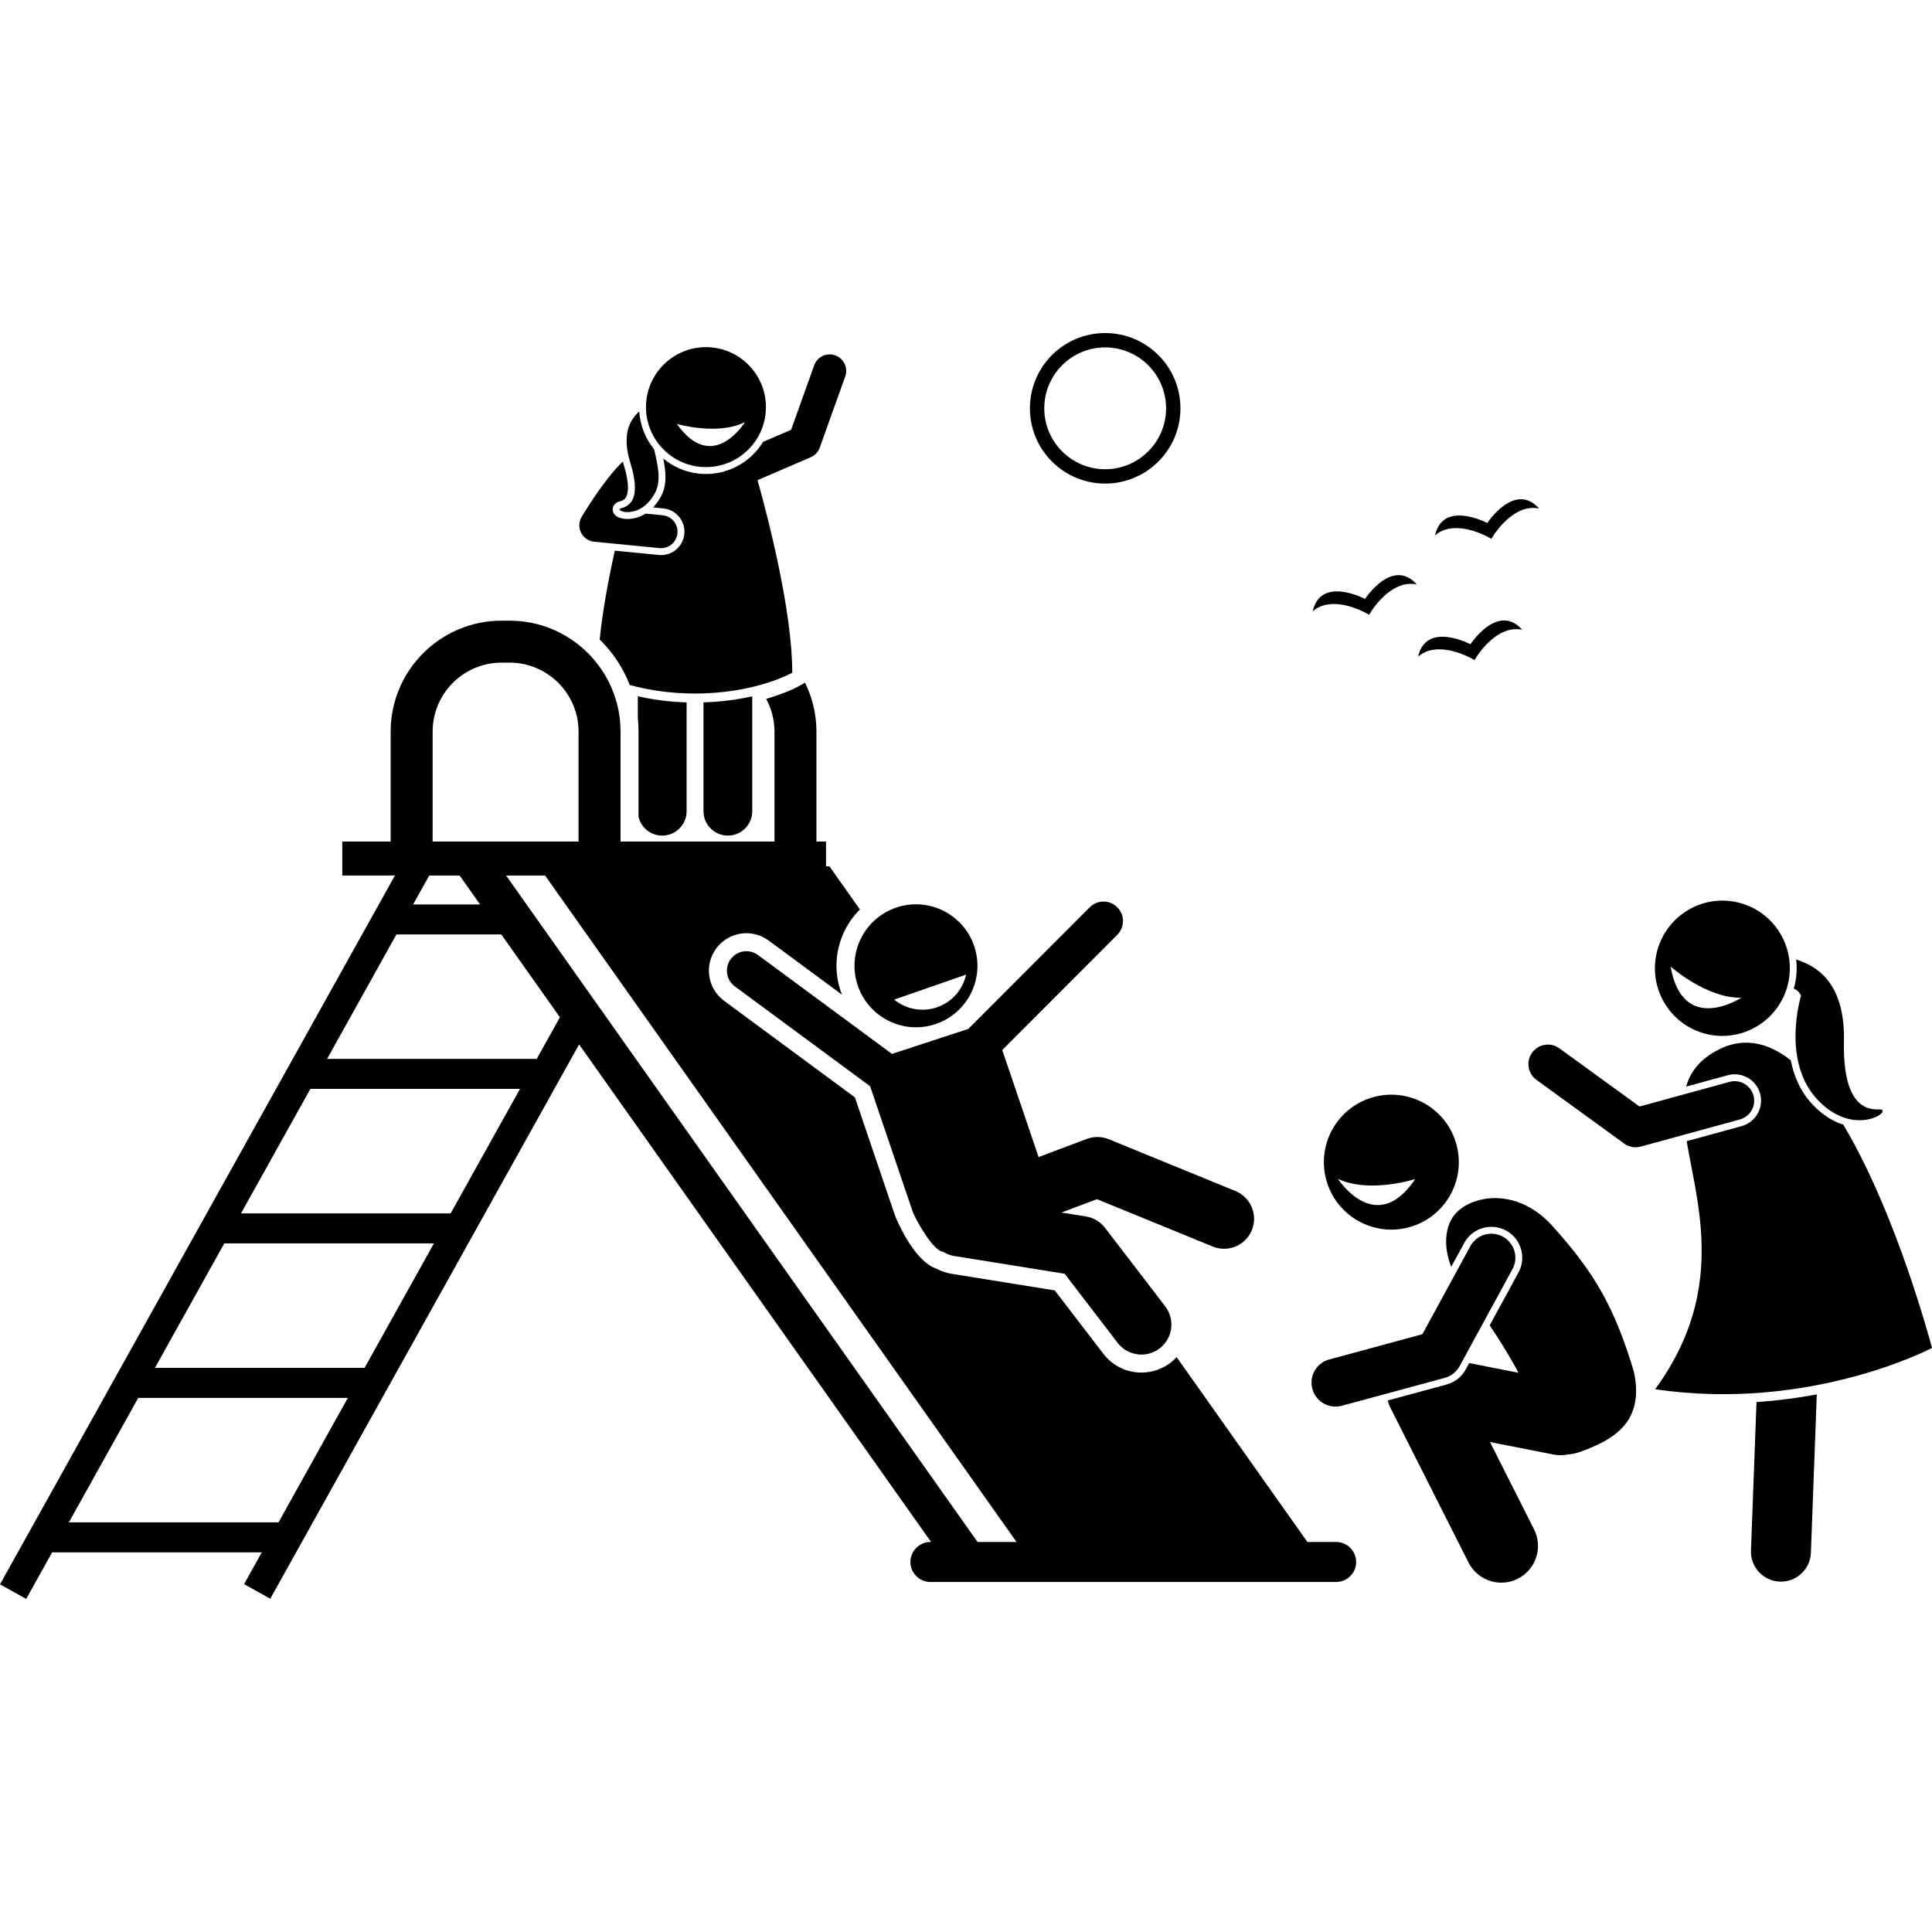 <svg xmlns="http://www.w3.org/2000/svg" id="Layer_1" height="512" viewBox="0 0 644.33 422.177" width="512"><g><path d="m211.774 122.96c.013.054.025.109.038.163.022-.046.041-.094.064-.14-.034-.007-.069-.015-.102-.023z"></path><path d="m297.467 240.404-44.682-32.98c-2.89-2.132-6.958-1.519-9.09 1.369-2.132 2.889-1.519 6.958 1.369 9.09l45.126 33.309 14.044 41.381c.979 2.99 7.016 13.65 10.319 13.831 1.109.701 2.374 1.195 3.75 1.416l36.774 5.915 17.651 23.029c1.969 2.569 4.939 3.917 7.943 3.917 2.123 0 4.262-.673 6.076-2.063 4.384-3.36 5.214-9.637 1.854-14.02l-20.071-26.188c-1.554-2.028-3.826-3.384-6.349-3.79l-8.175-1.315 11.837-4.449 38.605 15.793c1.239.507 2.521.748 3.782.747 3.94 0 7.676-2.344 9.26-6.216 2.091-5.111-.357-10.951-5.47-13.042l-42.237-17.279c-2.334-.955-4.944-.992-7.305-.105l-16.106 6.054-12.115-35.695 38.359-38.417c2.536-2.541 2.533-6.656-.007-9.192s-6.656-2.535-9.192.007l-40.507 40.568z"></path><path d="m285.998 217.398c3.521 10.76 15.098 16.629 25.858 13.108 10.761-3.521 16.629-15.098 13.109-25.859-3.521-10.76-15.098-16.629-25.859-13.109-10.76 3.522-16.629 15.1-13.108 25.86zm36.204-3.443c-1.085 4.89-4.586 9.131-9.654 10.894s-10.445.609-14.331-2.552z"></path><path d="m452.284 409.849c0-3.667-3-6.667-6.667-6.667h-9.594l-43.613-61.651c-.615.662-1.278 1.287-2.01 1.848-2.817 2.16-6.181 3.301-9.726 3.301-5.022 0-9.653-2.285-12.706-6.268l-16.198-21.134-34.418-5.536c-1.802-.29-3.515-.874-5.104-1.739-7.809-2.636-13.662-17.405-13.715-17.566l-13.42-39.537-43.612-32.191c-5.545-4.093-6.726-11.935-2.633-17.48 2.347-3.179 6.107-5.077 10.062-5.077 2.687 0 5.252.845 7.418 2.443l24.464 18.057c-.179-.459-.362-.916-.517-1.389-2.202-6.728-1.651-13.91 1.549-20.223 1.297-2.558 2.971-4.844 4.946-6.812l-10.173-14.38h-1.133v-8.267h-3.2v-36.666c0-5.858-1.374-11.399-3.808-16.327l-1.76 1.014c-.293.169-4.235 2.393-11.194 4.394 1.761 3.251 2.762 6.97 2.762 10.919v36.666h-45.334-6v-36.666c0-20.402-16.598-37-37-37h-2.666c-20.402 0-37 16.598-37 37v33.818 2.849h-16.134v11.333h17.557l-131.707 236.395 8.735 4.867 8.658-15.539h69.916l-5.904 10.598 8.735 4.867 102.994-184.859 117.389 165.938h-.239c-3.667 0-6.667 3-6.667 6.667s3 6.667 6.667 6.667h135.333c3.667 0 6.667-3 6.667-6.667zm-308-243.115v-33.818c0-12.683 10.317-23 23-23h2.666c12.683 0 23 10.317 23 23v36.666h-6-42.666zm9.003 14.182 6.817 9.636h-22.319l5.369-9.636zm-72.912 112.679 23.134-41.521h69.917l-23.134 41.521zm64.345 10-23.134 41.521h-69.916l23.134-41.521zm-121.756 93.043 23.134-41.521h69.916l-23.134 41.521zm156.033-154.565h-69.917l23.133-41.521h34.964l19.553 27.64zm-10.21-61.157h13l157.237 222.267h-13z"></path><path d="m517.589 297.624c-10.444-11.432-23.642-10.764-30.628-5.416-5.261 4.027-5.822 12.067-2.964 19.205l4.338-7.966c1.21-2.222 3.187-3.916 5.565-4.769 2.764-.991 5.829-.754 8.407.649 4.987 2.717 6.835 8.985 4.119 13.973l-9.608 17.641c3.319 4.948 6.676 10.276 9.594 15.807l-5.093-1.002-11.348-2.232-1.16 2.13c-1.21 2.221-3.187 3.915-5.569 4.769-.255.091-.515.173-.782.246l-19.654 5.327c.218.863.528 1.71.94 2.525l26 51.5c2.155 4.269 6.469 6.731 10.945 6.731 1.856 0 3.741-.423 5.511-1.317 6.039-3.049 8.463-10.417 5.415-16.457l-14.702-29.121 9.208 1.811 11.944 2.35c1.688.333 3.361.298 4.942-.043 2.111-.08 4.535-.969 7.486-2.205 8.455-3.537 17.922-9.442 14.389-25.46-6.464-21.407-13.028-32.873-27.295-48.676z"></path><path d="m458.13 254.792c-11.995 3.253-19.078 15.612-15.826 27.604 3.253 11.995 15.609 19.08 27.604 15.827 11.993-3.252 19.08-15.61 15.827-27.605-3.253-11.992-15.613-19.078-27.605-15.826zm-11.932 27.277c10.525 4.983 25.789.077 25.789.077-13.144 19.552-25.789-.077-25.789-.077z"></path><path d="m481.857 348.44c.206-.056.409-.12.608-.191 1.84-.66 3.384-1.975 4.325-3.704l17.616-32.345c2.114-3.881.681-8.739-3.199-10.852-3.882-2.114-8.74-.681-10.852 3.199l-15.982 29.345-31.074 8.422c-4.253 1.136-6.785 5.55-5.629 9.814s5.55 6.785 9.814 5.629z"></path><path d="m242.75 167.598c4.492 0 8.133-3.643 8.133-8.134v-36.287-2.044c-4.509 1.027-9.966 1.845-16.266 2.038v2.001 34.292c0 4.491 3.641 8.134 8.133 8.134z"></path><path d="m220.852 167.598c4.492 0 8.135-3.643 8.135-8.134v-34.292-2.001c-6.3-.193-11.758-1.012-16.268-2.039v2.044 5.279c.152 1.466.231 2.954.231 4.46v28.443c.856 3.577 4.065 6.24 7.902 6.24z"></path><path d="m219.924 71.717c.182.018.363.026.542.026 2.797 0 5.189-2.124 5.467-4.966.296-3.023-1.916-5.713-4.938-6.009l-5.7-.557c-1.184.745-2.328 1.191-3.31 1.448-3.148.827-6.938.222-7.573-2.195-.333-1.266.32-2.808 2.211-3.305l.228-.057c.934-.245 1.559-.701 1.966-1.434.607-1.095 1.313-3.944-.789-10.708-.117-.375-.214-.737-.314-1.101-5.431 5.189-11.086 14.058-13.714 18.418-.976 1.617-1.053 3.621-.205 5.308s2.501 2.822 4.38 3.005z"></path><path d="m233.156 46.884c-4.566-.471-8.67-2.296-11.956-5.034.871 4.222 1.331 8.666-.687 12.484-.83 1.57-1.753 2.817-2.705 3.813l3.41.333c2.073.203 3.943 1.201 5.267 2.81 1.323 1.61 1.94 3.638 1.737 5.711-.392 4.015-3.727 7.042-7.756 7.042-.252 0-.508-.012-.766-.037l-14.653-1.432c-2.121 9.541-4.088 20.06-5.048 29.623 4.34 4.246 7.782 9.401 10.024 15.154 5.43 1.513 12.796 2.867 21.778 2.867 20.351 0 32.419-6.949 32.419-6.949 0-20.257-7.757-50.538-11.576-64.216l17.738-7.634c1.402-.603 2.49-1.762 3.005-3.198l8.5-23.75c1.023-2.86-.466-6.008-3.325-7.032-2.86-1.023-6.008.465-7.032 3.325l-7.693 21.498-9.342 4.021c-4.341 7.114-12.512 11.51-21.339 10.601z"></path><path d="m210.224 43.28c3.546 11.413.191 14.343-2.958 15.092s6.132 4.505 11.215-5.112c2.195-4.154.799-9.633-.334-14.499-2.858-3.517-4.649-7.898-4.953-12.613-3.453 3.027-5.778 8.095-2.97 17.132z"></path><path d="m233.392 44.596c10.987 1.132 20.813-6.857 21.945-17.844s-6.857-20.813-17.844-21.945-20.813 6.857-21.945 17.844 6.856 20.813 17.844 21.945zm15.068-14.909s-10.737 17.572-22.737.609c.001 0 13.562 4.005 22.737-.609z"></path><path d="m583.955 406.033c-.206 5.519 4.102 10.159 9.621 10.365.127.005.253.007.379.007 5.351 0 9.785-4.235 9.986-9.628l1.968-52.816c-6.17 1.156-12.909 2.073-20.109 2.556z"></path><path d="m552.005 352.239c51.736 7.654 92.325-13.766 92.325-13.766s-5.813-22.298-15.629-46.024c-4.028-9.736-8.73-19.704-13.983-28.48-.312-.097-.625-.188-.938-.304-3.224-1.188-6.27-3.255-9.054-6.143-4.288-4.447-6.49-9.78-7.503-15.004-7.817-6.103-16.3-8.034-25.204-2.947-5.467 3.123-8.367 7.069-9.685 11.739l13.864-3.794c1.873-.513 3.813-.401 5.611.325 2.573 1.039 4.468 3.166 5.2 5.84 1.281 4.679-1.485 9.528-6.166 10.811l-18.326 5.015c1.462 8.76 3.956 18.781 4.748 29.808 1.137 15.824-1.241 33.716-15.26 52.924z"></path><path d="m626.645 258.92c-5.373.256-12.081-2.877-11.678-22.734.369-18.195-7.785-24.745-15.937-27.264.373 3.184.138 6.477-.787 9.723 1.703.57 2.421 2.35 2.421 2.35s-6.83 21.916 5.718 34.93 25.636 2.739 20.263 2.995z"></path><path d="m595.887 218.57c3.713-11.893-2.89-24.547-14.746-28.26-11.854-3.715-24.477 2.91-28.191 14.805-3.711 11.892 2.89 24.545 14.746 28.259 11.854 3.717 24.478-2.912 28.191-14.804zm-38.736-7.305s11.961 10.677 23.603 10.392c0 0-19.521 12.811-23.603-10.392z"></path><path d="m584.791 254.288c-.948-3.463-4.525-5.502-7.985-4.555l-30.027 8.217-26.731-19.413c-2.91-2.11-6.969-1.464-9.079 1.44-2.11 2.905-1.465 6.97 1.439 9.079l29.257 21.247c.433.315.899.572 1.386.768 1.306.527 2.763.622 4.148.242l33.036-9.041c3.465-.947 5.504-4.522 4.556-7.984z"></path><path d="m455.236 88.666s-14.76-7.811-17.449 4.138c5.886-5.149 15.403-.886 18.811 1.136 2.005-3.421 8.271-11.753 15.913-10.096-8.135-9.156-17.275 4.822-17.275 4.822z"></path><path d="m490.394 103.783s-14.762-7.81-17.449 4.139c5.886-5.152 15.401-.887 18.811 1.138 2.003-3.422 8.271-11.756 15.912-10.097-8.134-9.158-17.274 4.82-17.274 4.82z"></path><path d="m478.571 67.491c5.887-5.15 15.401-.887 18.811 1.138 2.002-3.422 8.268-11.757 15.913-10.096-8.135-9.159-17.275 4.82-17.275 4.82s-14.762-7.811-17.449 4.138z"></path><path d="m393.682 25.1c0-13.861-11.239-25.1-25.1-25.1-13.862 0-25.1 11.238-25.1 25.1 0 13.864 11.237 25.1 25.1 25.1 13.861-.001 25.1-11.237 25.1-25.1zm-45.416.005c0-11.207 9.111-20.322 20.316-20.322 11.201 0 20.315 9.116 20.315 20.322 0 11.202-9.115 20.31-20.315 20.31-11.206 0-20.316-9.109-20.316-20.31z"></path></g></svg>